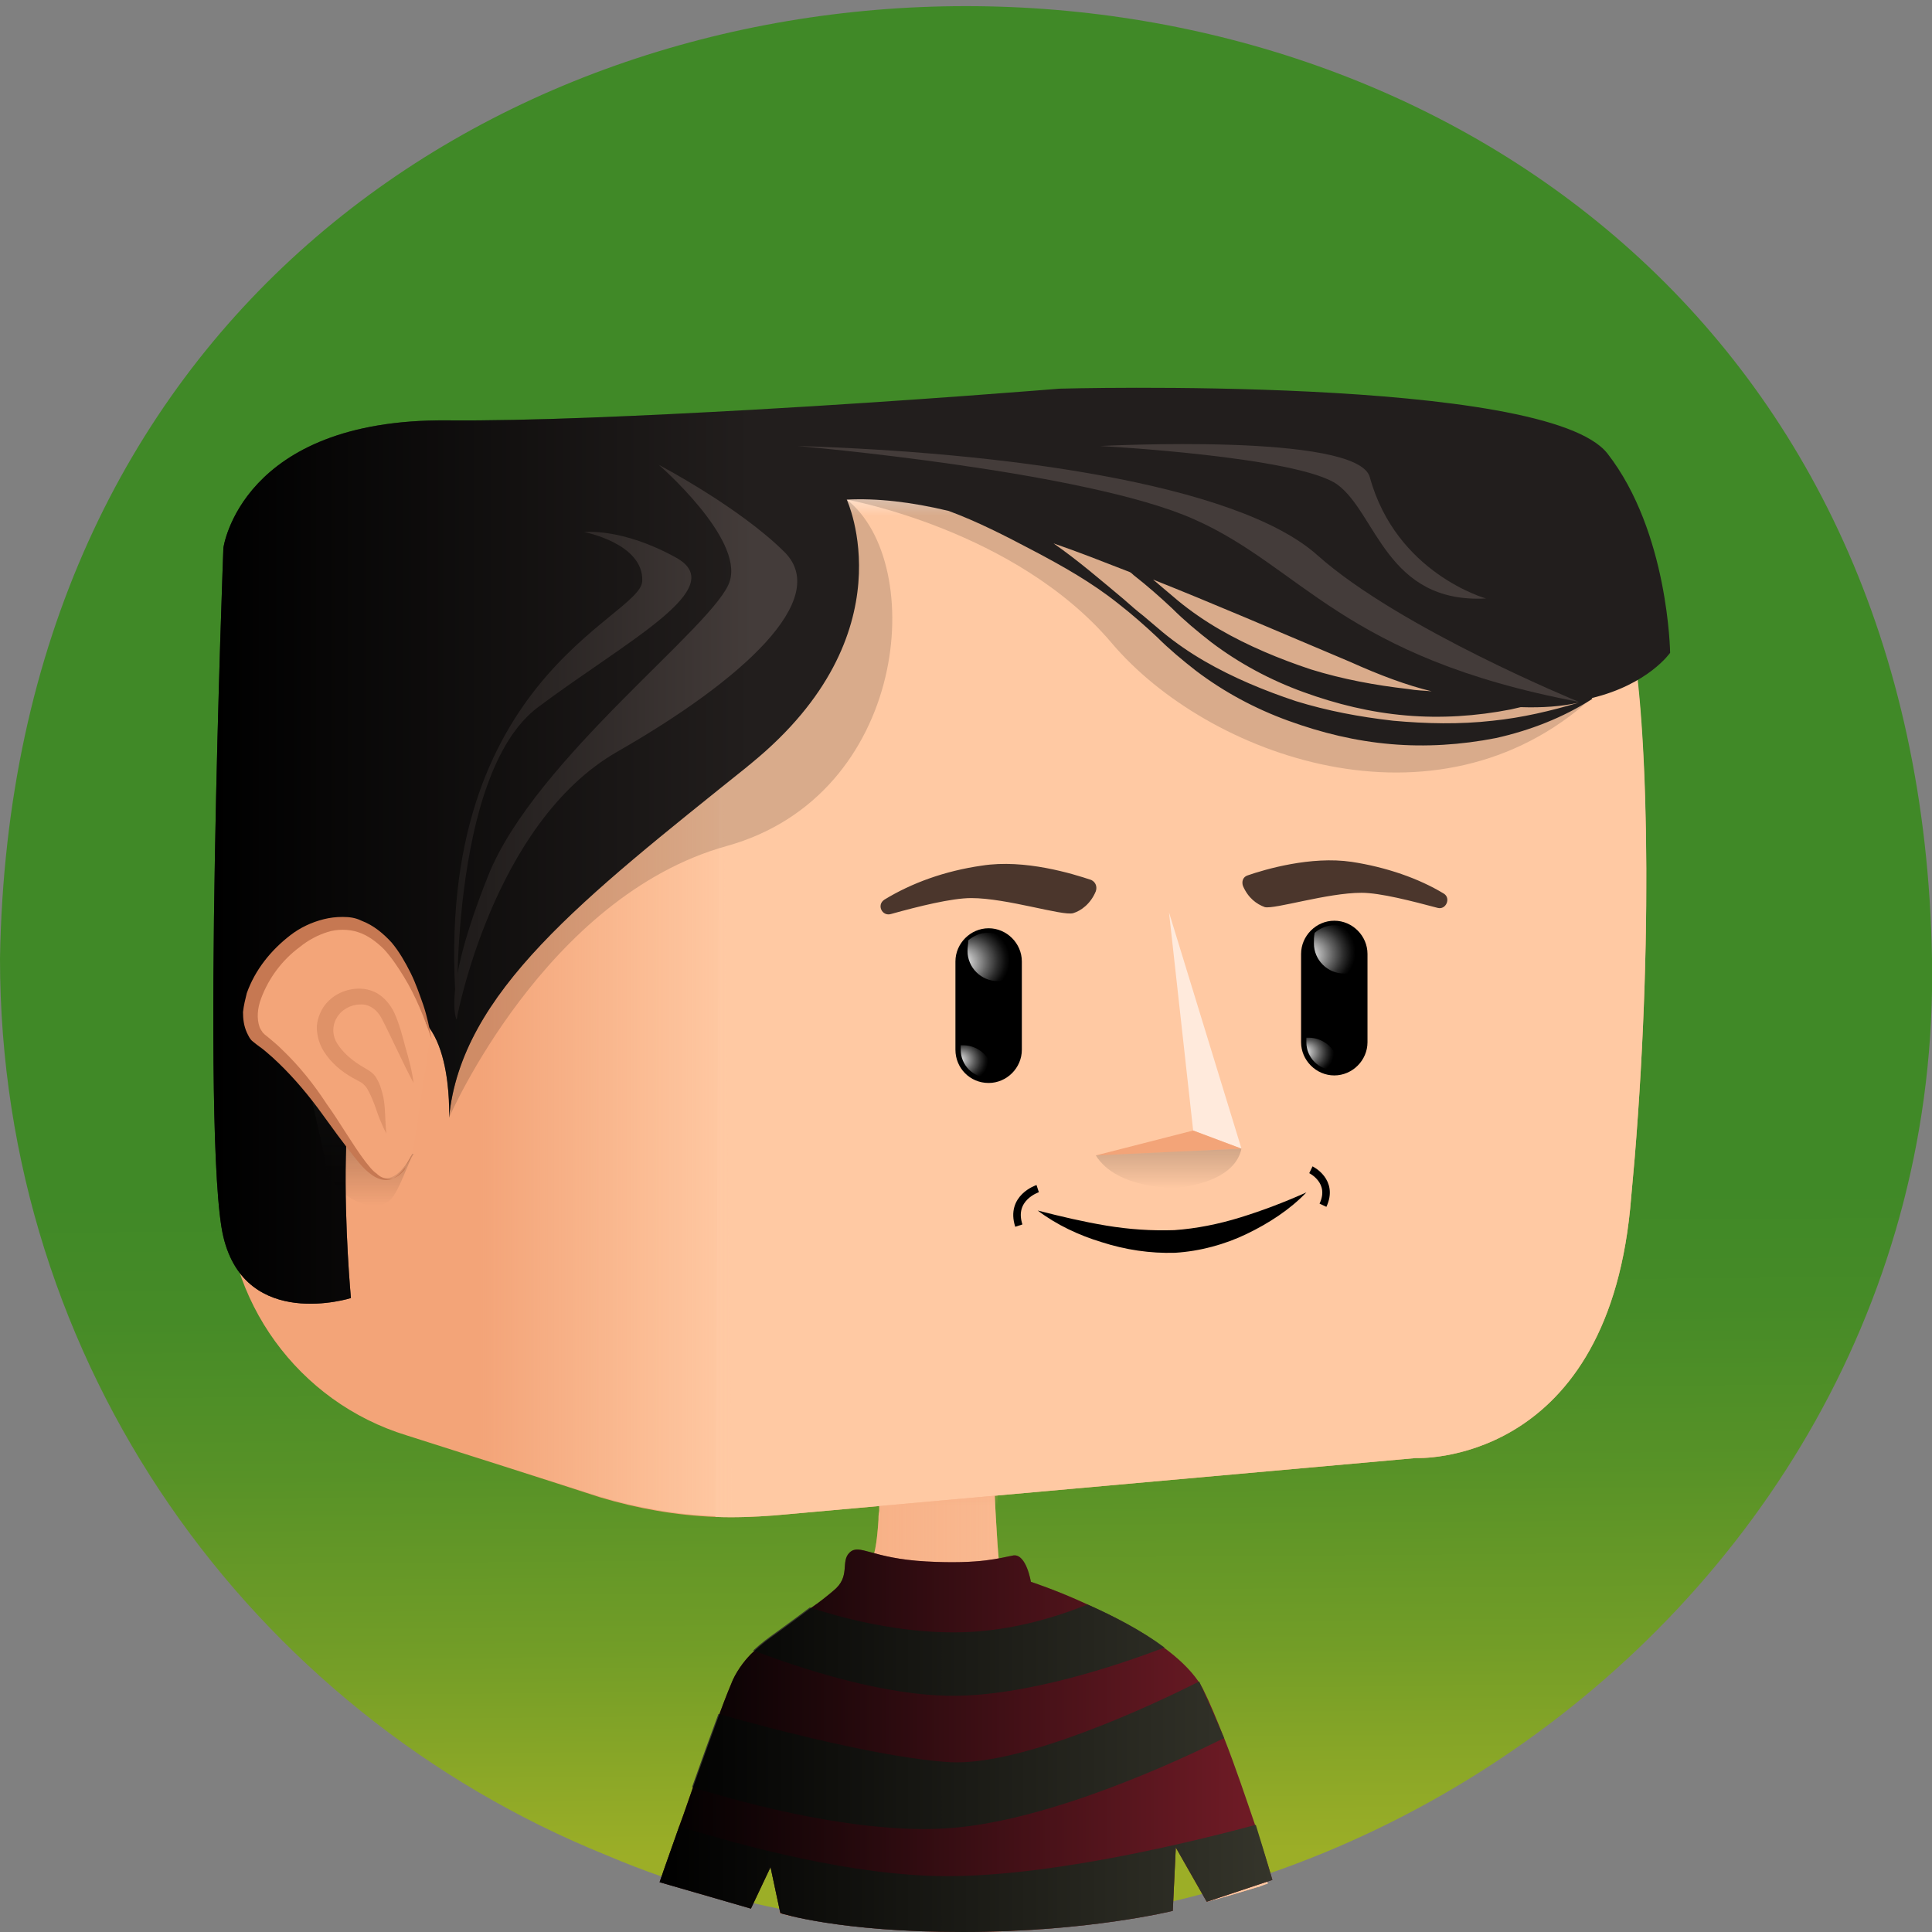 <?xml version="1.0" encoding="utf-8"?><svg xmlns="http://www.w3.org/2000/svg" viewBox="0 0 512 512"><rect x="0" y="0" width="512" height="512" fill="#808080" stroke="none"/><svg id="bg" viewBox="0 0 256 256"><linearGradient id="P6grn__a" x1="128.955" x2="127.035" y1="245.759" y2="9.177" gradientUnits="userSpaceOnUse"><stop offset="0" stop-color="#9cae27"/><stop offset=".008" stop-color="#99ad27"/><stop offset=".116" stop-color="#729d27"/><stop offset=".216" stop-color="#579227"/><stop offset=".303" stop-color="#468b27"/><stop offset=".369" stop-color="#408927"/></linearGradient><path fill="url(#P6grn__a)" d="M256 127c1.6 89.8-95.1 153.1-175.7 118.8C33.1 226.7 0 180.8 0 127c2.8-168.2 253.1-168.3 256 0z"/></svg><svg id="body" viewBox="0 0 256 256"><path fill="#f3a478" d="M166.9 250h-.1c-2.3.7-4.6 1.4-6.9 2-4.3-10.9-5.7-10.9-5.2 1.2-8.7 1.8-17.6 2.8-26.7 2.8-7.5 0-14.8-.6-21.9-1.9-.7-.1-1.4-.2-2-.4.3-4.2.9-11.7 1.2-14.8l-2.1 4.7v.1l-.1.2c-1.2 1.3-3.2 5.6-4.8 8.5-3.4-.8-6.8-1.8-10.2-2.9 3.1-7.3 9.8-24 14.1-31.4 1.6-1.8 8.2-5.3 8.6-5.5 4.4-4 5.2-5 5.6-11.2 0-.3 0-.7.1-1.2v-.5-.6-.6-1.2-.5-.3-.6-.8l15.1-3.5s.1 5.3.4 10.2c.2 3.7.5 7.2.8 7.8.1.2.8.5 2 .9 0 0 .1 0 .1.1 24.1 9.9 25.5 15 32 39.4z"/><linearGradient id="PZwJp__a" x1="88.18" x2="166.86" y1="32.2" y2="32.2" gradientTransform="matrix(1 0 0 -1 0 256)" gradientUnits="userSpaceOnUse"><stop offset="0" stop-color="#ffc9a3" stop-opacity="0"/><stop offset=".996" stop-color="#ffc9a3"/><stop offset="1" stop-color="#ffc9a3"/></linearGradient><path fill="url(#PZwJp__a)" d="M166.9 250h-.1c-2.3.7-4.6 1.4-6.9 2-4.3-10.9-5.7-10.9-5.2 1.2-8.7 1.8-17.6 2.8-26.7 2.8-7.5 0-14.8-.6-21.9-1.9-.7-.1-1.4-.2-2-.4.3-4.2.9-11.7 1.2-14.8l-2.1 4.7v.1l-.1.2c-1.2 1.3-3.2 5.6-4.8 8.5-3.4-.8-6.8-1.8-10.2-2.9 3.1-7.3 9.8-24 14.1-31.4 1.6-1.8 8.2-5.3 8.6-5.5 4.4-4 5.2-5 5.6-11.2 0-.3 0-.7.1-1.2v-.5-.6-.6-1.2-.5-.3-.6-.8l15.1-3.5s.1 5.3.4 10.2c.2 3.7.5 7.2.8 7.8.1.2.8.5 2 .9 0 0 .1 0 .1.1 24.1 9.9 25.5 15 32 39.4z"/><linearGradient id="PZwJp__b" x1="124.4" x2="124.4" y1="191.85" y2="199.475" gradientUnits="userSpaceOnUse"><stop offset="0" stop-color="#f3a478"/><stop offset="1" stop-color="#f3a478" stop-opacity="0"/></linearGradient><path fill="url(#PZwJp__b)" d="M132.3 202.1c-1.5.9-3.5 1.6-6.1 1.7-3.9.2-6.8-.5-9.7-1.8 0-.6.3-5.9.3-6.7l15.1-3.5c.1 1.7.4 9.1.4 10.3z"/><path fill="#f3a478" d="M106.1 254.1c-.7-.1-1.4-.2-2-.4-.3-.1-.5-.1-.8-.2.2-3.4.5-7.7.5-9.4 0-.3-.3-.5-.6-.4v-.1l1.7-5c.1-.4.7-.3.7.1l.5 15.4z"/><path fill="#ffc9a3" d="M168 249.6c-.4.1-.8.3-1.2.4h-.1c-1.7-5-6.4-18-8.8-23.7-.7-1.7-3.8-4.3-6.1-6.1-.1-.1-.2-.1-.3-.1l-14.1.9c-.5 0-.5-.6-.1-.7l10.3-2.2c.3-.1.4-.5.1-.7-4.9-3.1-9.5-5.2-12.5-6.5 0 0-.1 0-.1-.1-.1 0-.1-.1-.2-.1 5.5 1.7 20.7 5.3 26.1 18.3 2.2 5.1 4.9 13.5 7 20.6z"/><linearGradient id="PZwJp__c" x1="106.796" x2="120.859" y1="219.831" y2="219.831" gradientUnits="userSpaceOnUse"><stop offset="0" stop-color="#ffc9a3" stop-opacity="0"/><stop offset=".996" stop-color="#ffc9a3"/><stop offset="1" stop-color="#ffc9a3"/></linearGradient><path fill="url(#PZwJp__c)" d="M109.8 218.7c13.8 1.5 10.8 2.2 10.9 2.3l-9.4-.4c-.8-.1-2.6-.1-3.5 0-.5.1-1 0-.9-.6.1-.9 1.3-1.5 2.9-1.3z"/><path fill="#f3a478" d="M126.8 241.4c1.7-1.2 4.7-.7 5.4-.3.5.3 14.5.8 14.4.8l-34 1.8c0 .1 12.5-1 14.2-2.3z"/><path fill="#731c27" d="M168.6 249.1l-8.7 2.9-4.1-7.2-.4 8.4s-11.3 2.8-27.8 2.8-24.2-2.5-24.2-2.5l-1.3-6.1-2.6 5.5-12.1-3.5s1.1-3.2 2.6-7.4c.6-1.6 1.2-3.4 1.8-5.1 1.2-3.4 2.5-7 3.5-9.7.8-2.2 1.5-3.9 1.8-4.6.7-1.5 1.8-2.9 2.8-3.8 1.2-1.1 2.2-1.8 2.2-1.8s2.8-2 5.3-3.9c1.2-.8 2.3-1.7 3-2.3 2.4-1.9.9-3.9 2.2-5.1 1.3-1.2 2.9.8 10.1 1.2 7.3.4 9.9-.5 11.6-.8 1.7-.2 2.3 3.5 2.3 3.5s3.4 1.1 7.5 3c3.3 1.5 7.1 3.4 10.1 5.7 1.9 1.4 3.5 2.9 4.6 4.5.2.3.4.6.6 1 .9 1.8 1.8 4 2.8 6.5 1.5 3.8 2.9 8 4.1 11.5 1.4 4.2 2.3 7.3 2.3 7.3z"/><path fill="#35352b" d="M154.3 218.3c-6.5 2.5-18.4 6.4-28 6.4-9.3 0-20.1-3.6-26.5-6 1.2-1.1 2.2-1.8 2.2-1.8s2.8-2 5.3-3.9c5.2 1.7 12.1 3.3 19.1 3.3 6.8 0 13-1.8 17.7-3.7 3.4 1.5 7.1 3.4 10.2 5.7z"/><path fill="#35352b" d="M158.9 222.8c-6.1 3.1-23.4 11.2-33 10.7-8.7-.5-23.7-4.4-30.7-6.4-1 2.7-2.3 6.3-3.5 9.7 7.4 2.3 22.7 6.4 34.6 5.4 13.1-1.1 29.9-8.9 35.9-11.9l-3.3-7.5z"/><path fill="#35352b" d="M168.6 249.1l-8.7 2.9-4.1-7.2-.4 8.4s-11.3 2.8-27.8 2.8-24.2-2.5-24.2-2.5l-1.3-6.1-2.6 5.5-12.1-3.5s1.1-3.2 2.6-7.4c8.1 2.5 23 6.6 35.5 6.6 14.7 0 34.2-5 40.9-6.8 1.3 4.2 2.2 7.3 2.2 7.3z"/><linearGradient id="PZwJp__d" x1="168.64" x2="87.29" y1="230.623" y2="230.623" gradientUnits="userSpaceOnUse"><stop offset="0" stop-opacity="0"/><stop offset="1"/></linearGradient><path fill="url(#PZwJp__d)" d="M168.6 249.1l-8.7 2.9-4.1-7.2-.4 8.4s-11.3 2.8-27.8 2.8-24.2-2.5-24.2-2.5l-1.3-6.1-2.6 5.5-12.1-3.5s1.1-3.2 2.6-7.4c.6-1.6 1.2-3.4 1.8-5.1 1.2-3.4 2.5-7 3.5-9.7.8-2.2 1.5-3.9 1.8-4.6.7-1.5 1.8-2.9 2.8-3.8 1.2-1.1 2.2-1.8 2.2-1.8s2.8-2 5.3-3.9c1.2-.8 2.3-1.7 3-2.3 2.4-1.9.9-3.9 2.2-5.1 1.3-1.2 2.9.8 10.1 1.2 7.3.4 9.9-.5 11.6-.8 1.7-.2 2.3 3.5 2.3 3.5s3.4 1.1 7.5 3c3.3 1.5 7.1 3.4 10.1 5.7 1.9 1.4 3.5 2.9 4.6 4.5.2.3.4.6.6 1 .9 1.8 1.8 4 2.8 6.5 1.5 3.8 2.9 8 4.1 11.5 1.4 4.2 2.3 7.3 2.3 7.3z"/></svg><svg id="head" viewBox="0 0 256 256"><path fill="#f3a478" d="M216.6 153.5c-.2 2.2-.4 4.4-.6 6.7-3.4 34.2-28.4 33-28.4 33l-85 7.6c-2.6.2-5.2.3-7.8.2-5.2-.2-10.3-1.1-15.3-2.6-6.1-2-19.6-6.3-25.6-8.2-14.4-4.4-24.2-17.9-23.9-33l.1-3.1.8-36.1.3-16.7v-.4l.3-15.2c0-2.5.5-4.6 1.2-6.7.8-2.1 1.9-4 3.3-5.9 1.1-1.8 2.6-3.4 4.2-4.7 4-3.2 9.1-5.2 14.6-5.2h14.7l25.9 2.4c11.3.1 45.9-.1 56.6 0 11.8.3 34.7-3.6 46.6-2.4 3.9.4 6.7 1.2 8.8 2.4 2 1.1 3.4 2.6 4.3 4.4.2.3.4.7.6 1 1.2 2.2 1.5 3.2 2.6 8 .3 1.2.6 2.7 1 4.5 2.3 9.9 3.3 38.3.7 70z"/><path fill="#ffc9a3" d="M216.6 153.5c-.2 2.2-.4 4.4-.6 6.7-3.4 34.2-28.4 33-28.4 33l-85 7.6c-2.6.2-5.2.3-7.8.2l.2-36 .3-62.9.1-25.2 116.5-6.8c1.9 3.6 1.9 3.6 4.1 13.4 2.2 9.9 3.2 38.3.6 70z"/><linearGradient id="PZw8l__a" x1="63.105" x2="63.105" y1="86.523" y2="73.521" gradientUnits="userSpaceOnUse"><stop offset="0" stop-color="#ffc9a3" stop-opacity="0"/><stop offset="1" stop-color="#ffc9a3"/></linearGradient><path fill="url(#PZw8l__a)" d="M95.4 76.7l-.3 51-64.4-9.9.3-16.7v-.4l.3-15.2c.1-5 1.7-8.8 4.5-12.6.4-.6 1-1.6 1.5-2.1l.6-.6 57.5 6.5z"/><linearGradient id="PZw8l__b" x1="63.74" x2="96.99" y1="136.79" y2="136.79" gradientUnits="userSpaceOnUse"><stop offset="0" stop-color="#ffc9a3" stop-opacity="0"/><stop offset="1" stop-color="#ffc9a3"/></linearGradient><path fill="url(#PZw8l__b)" d="M97 200.9h-2.2c-5.2-.2-10.3-1.1-15.3-2.6l-15.7-5V72.6l31.7 4.1L97 200.9z"/><path fill="#ffeadc" d="M211.8 69.7l-162.6.4-9-2c4-3.2 9.1-5.2 14.6-5.2h14.7l25.3-.8 42.2-1.4c3.6-.1 7.3-.1 10.9-.1 11.8.3 38.9 1.2 50.8 2.3 3.9.4 6.7 1.2 8.8 2.4 2 1.2 3.3 2.7 4.3 4.4z"/><linearGradient id="PZw8l__c" x1="124.98" x2="124.98" y1="65.114" y2="68.354" gradientUnits="userSpaceOnUse"><stop offset="0" stop-color="#ffc9a3" stop-opacity="0"/><stop offset="1" stop-color="#ffc9a3"/></linearGradient><path fill="url(#PZw8l__c)" d="M212.4 70.8L95.5 77.7l-57.9-7.1c.1-.1.2-.3.4-.4 4.2-4.4 10.2-7.2 16.8-7.2h14.7l31.5 1.9s85.8-3.1 97.7-1.9c3.9.4 6.7 1.2 8.8 2.4 2.1 1.2 3.4 2.7 4.4 4.5.2.3.3.6.5.9z"/></svg><svg id="mouth" viewBox="0 0 256 256"><path d="M137.5 160.4c3.1.8 6.1 1.5 9.1 2s6 .7 9 .6c2.9-.2 5.9-.8 8.8-1.7 2.9-.9 5.8-2 8.7-3.3-2.2 2.3-5 4.1-7.9 5.5-2.9 1.4-6.2 2.3-9.5 2.5-3.3.1-6.6-.4-9.7-1.4-3-.9-6-2.3-8.5-4.2z"/><path fill="none" stroke="#000" stroke-miterlimit="10" d="M137.5 157.5s-3.7 1.2-2.5 4.9M173.7 155s3.1 1.5 1.6 4.7"/></svg><svg id="eyes" viewBox="0 0 256 256"><path d="M176.8 142.5c2.4 0 4.4-2 4.4-4.4v-11.7c0-2.4-2-4.4-4.4-4.4-2.4 0-4.4 2-4.4 4.4v11.7c0 2.4 2 4.4 4.4 4.4z"/><radialGradient id="PZDME__a" cx="-.158" cy="125.844" r="7.508" fx="4.623" fy="126.698" gradientTransform="matrix(-1 0 0 1 177.103 0)" gradientUnits="userSpaceOnUse"><stop offset=".06" stop-color="#fff"/><stop offset=".206" stop-color="#a9a9a9"/><stop offset=".341" stop-color="#616161"/><stop offset=".452" stop-color="#2c2c2c"/><stop offset=".535" stop-color="#0c0c0c"/><stop offset=".581"/><stop offset="1"/></radialGradient><path fill="url(#PZDME__a)" d="M174.1 125c0 2.2 1.8 4 4 4 .9 0 1.7-.3 2.4-.8v-1.9c0-2-1.6-3.7-3.7-3.7-1 0-1.9.4-2.6 1-.1.5-.1.9-.1 1.4z"/><radialGradient id="PZDME__b" cx="1.817" cy="139.595" r="5.33" fx="4.407" fy="139.363" gradientTransform="matrix(-1 0 0 1 177.103 0)" gradientUnits="userSpaceOnUse"><stop offset="0" stop-color="#fff"/><stop offset=".144" stop-color="#a9a9a9"/><stop offset=".277" stop-color="#616161"/><stop offset=".387" stop-color="#2c2c2c"/><stop offset=".469" stop-color="#0c0c0c"/><stop offset=".514"/></radialGradient><path fill="url(#PZDME__b)" d="M173.1 137.5v.6c0 2 1.6 3.7 3.7 3.7.2 0 .4 0 .6-.1v-.2c0-2.2-1.8-4-4-4h-.3z"/><g><path d="M131 143.5c2.4 0 4.4-2 4.4-4.4v-11.7c0-2.4-2-4.4-4.4-4.4-2.4 0-4.4 2-4.4 4.4v11.7c0 2.4 1.9 4.4 4.4 4.4z"/><radialGradient id="PZDME__c" cx="-319.116" cy="126.844" r="7.508" fx="-314.335" fy="127.698" gradientTransform="matrix(-1 0 0 1 -187.674 0)" gradientUnits="userSpaceOnUse"><stop offset=".06" stop-color="#fff"/><stop offset=".206" stop-color="#a9a9a9"/><stop offset=".341" stop-color="#616161"/><stop offset=".452" stop-color="#2c2c2c"/><stop offset=".535" stop-color="#0c0c0c"/><stop offset=".581"/><stop offset="1"/></radialGradient><path fill="url(#PZDME__c)" d="M128.2 126c0 2.2 1.8 4 4 4 .9 0 1.7-.3 2.4-.8v-1.9c0-2-1.6-3.7-3.7-3.7-1 0-1.9.4-2.6 1 0 .5-.1.9-.1 1.4z"/><radialGradient id="PZDME__d" cx="-317.141" cy="140.595" r="5.33" fx="-314.551" fy="140.363" gradientTransform="matrix(-1 0 0 1 -187.674 0)" gradientUnits="userSpaceOnUse"><stop offset="0" stop-color="#fff"/><stop offset=".144" stop-color="#a9a9a9"/><stop offset=".277" stop-color="#616161"/><stop offset=".387" stop-color="#2c2c2c"/><stop offset=".469" stop-color="#0c0c0c"/><stop offset=".514"/></radialGradient><path fill="url(#PZDME__d)" d="M127.3 138.5v.6c0 2 1.6 3.7 3.7 3.7.2 0 .4 0 .6-.1v-.2c0-2.2-1.8-4-4-4h-.3z"/></g></svg><svg id="eyebrows" viewBox="0 0 256 256"><path fill="#4b362c" d="M145.2 118.1c.2-.6 0-1.2-.6-1.5-2.4-.8-8.8-2.8-14.5-1.9-4.9.7-9.3 2.3-12.9 4.5-1.1.7-.3 2.3.9 1.9 3.6-1 8-2.1 10.6-2.1 4.7 0 12.1 2.4 13.5 2 1-.3 2.3-1.2 3-2.9zM164.7 117.4c-.2-.6 0-1.2.6-1.4 2.3-.8 8.4-2.6 13.8-1.8 4.6.7 8.9 2.2 12.2 4.2 1 .6.3 2.2-.8 1.9-3.4-.9-7.6-2-10.1-2-4.5 0-11.5 2.2-12.8 1.9-1.1-.4-2.2-1.2-2.9-2.8z"/></svg><svg id="hair" x="0" y="0" version="1.1" viewBox="0 0 256 256" xml:space="preserve"><style>.P6zVE__st2{fill:#443c3a}</style><path d="M59.5 148.1s12.7-29.3 36.8-36 26.6-37.5 15.9-45.9c0 0 22.4 4 35.1 19s43 26 63.6 7.3L166 62.6l-66.9-1.8S62.9 102 59.5 148.1z" opacity=".15"/><path fill="#221e1d" d="M221.3 86.5s-.2-16-8.3-26.4c-8.1-10.4-72.6-8.6-72.6-8.6s-19.4 1.6-40.8 2.8c-14.3.8-29.5 1.5-40.4 1.4-27.3-.2-29.6 16.9-29.6 16.9s-3 78.8 0 91.3 16.9 8.1 16.9 8.1-3.5-37.2 5.1-38.2c8.6-.9 7.9 14.3 7.9 14.3 1.6-16.6 17.8-29.1 39.5-46.5.2-.2.4-.3.6-.5 20.9-17.1 12.6-34.9 12.6-34.9 4-.2 8.5.3 13.5 1.5 3.8 1.4 7.5 3.3 11.1 5.2 4 2.1 7.9 4.3 11.4 7.1 1.8 1.4 3.5 2.9 5.1 4.4 1.6 1.6 3.4 3.1 5.2 4.5 3.7 2.8 7.8 5 12.2 6.6 4.4 1.6 8.9 2.7 13.6 3.1 4.6.4 9.3.1 13.9-.8 4.5-1 8.9-2.7 12.8-5.2l-.1-.1c7.5-1.8 10.4-6 10.4-6zm-31.6 5.1c-1-.1-2-.1-3.1-.3-4.4-.5-8.7-1.3-12.9-2.6-4.2-1.4-8.3-3.1-12.1-5.3-1.9-1.1-3.8-2.4-5.5-3.8l-2.6-2.2c-.2-.2-.5-.4-.7-.6 7.8 3.1 16.4 6.8 26.1 10.9 4 1.8 7.5 3.1 10.8 3.9zm8.1 3.9c-4.4.5-8.8.4-13.2 0-4.4-.5-8.7-1.3-12.9-2.6-4.2-1.4-8.3-3.1-12.1-5.3-1.9-1.1-3.8-2.4-5.5-3.8l-2.6-2.2c-.9-.7-1.7-1.4-2.6-2.2-3-2.5-6-5.1-9.3-7.4 3.2 1.1 6.5 2.4 10.1 3.8.2.1.4.3.5.4 1.8 1.4 3.5 2.9 5.1 4.4 1.6 1.6 3.4 3.1 5.2 4.5 3.7 2.8 7.8 5 12.2 6.6 4.4 1.6 8.9 2.7 13.6 3.1 4.6.4 9.3.1 13.9-.8.4-.1.9-.2 1.3-.3 2.9.1 5.5-.1 7.7-.6-3.7 1.1-7.5 2-11.4 2.4z"/><path d="M87.3 61.6s11.2 9.7 9.4 15.4c-1.7 5.7-25.8 23.5-32 39s-4.2 19.1-4.2 19.1 4.7-26 21.3-35.5 28.3-20.2 22.2-26.4c-6-6-16.7-11.6-16.7-11.6z" class="P6zVE__st2"/><path d="M77.4 70.5s7.9 1.5 7.7 6.5c-.2 5-28.7 13-24.5 58.2 0 0-1.2-32.6 10.7-41.5s25.5-15.8 18.3-19.8c-7.2-4-12.2-3.4-12.2-3.4zM105.7 59.1s38.2 3.3 52.5 9.7c14.3 6.3 19.7 18.3 51 24.2 0 0-23.7-9.7-34.6-19.4-10.8-9.7-42.6-13.7-68.9-14.5z" class="P6zVE__st2"/><path d="M145.8 59.1s26.2 1.4 31.4 5.1c5.2 3.8 6.5 15.8 19.7 15.1 0 0-11.9-3.3-15.4-16.1-1.7-5.9-35.7-4.1-35.7-4.1z" class="P6zVE__st2"/><linearGradient id="P6zVE__SVGID_1_" x1="28.267" x2="99.63" y1="113.525" y2="113.525" gradientUnits="userSpaceOnUse"><stop offset="0" stop-color="#000000"/><stop offset="1" stop-color="#000000" stop-opacity="0"/></linearGradient><path fill="url(#P6zVE__SVGID_1_)" d="M99.6 54.3v46.8c-.2.2-.4.3-.6.5-21.7 17.4-37.9 29.9-39.5 46.5 0 0 .7-15.2-7.9-14.3-8.6 1-5.1 38.2-5.1 38.2s-13.9 4.4-16.9-8.1 0-91.3 0-91.3 2.3-17.1 29.6-16.9c10.9.1 26.1-.6 40.4-1.4z"/></svg><svg id="ears" viewBox="0 0 256 256"><linearGradient id="P7oL2__a" x1="48.052" x2="48.052" y1="145.129" y2="159.742" gradientUnits="userSpaceOnUse"><stop offset="0" stop-color="#1d1d1b" stop-opacity=".4"/><stop offset="1" stop-opacity="0"/></linearGradient><path fill="url(#P7oL2__a)" d="M51.7 159c1.2-1.1 2.4-5.1 3.1-6.1 0 0-8.3.3-13.3-7.6-.9-1.5 1.1 5.2 1.7 9.3.6 3.4 6.1 6.7 8.5 4.4z"/><path fill="#f3a579" d="M54.7 152.8c-5.6 10.4-8.6-6.3-20.4-15.3-4.5-3.4 2.9-15.3 11.1-15.3S57 137.5 57 137.5"/><path fill="#c67852" d="M54.7 152.8c-.3.7-.7 1.4-1.1 2-.5.6-1 1.2-1.9 1.5-.8.2-1.7-.1-2.4-.6s-1.2-1-1.7-1.6c-1-1.2-1.9-2.4-2.8-3.6-.9-1.2-1.8-2.5-2.7-3.7-1.8-2.4-3.8-4.7-6-6.7-.6-.5-1.1-1-1.7-1.4l-.4-.3c-.1-.1-.4-.3-.5-.4-.4-.3-.6-.8-.8-1.2-.4-.9-.5-1.8-.5-2.7.1-.9.3-1.7.5-2.5 1.1-3.1 3.2-5.7 5.8-7.7 1.3-1 2.8-1.7 4.4-2.1.8-.2 1.6-.3 2.5-.3.9 0 1.7.1 2.5.5 1.6.6 2.9 1.7 4 2.9 1 1.2 1.8 2.6 2.5 4s1.2 2.9 1.7 4.3c.5 1.5.8 3 1.1 4.5-1-2.9-2.1-5.7-3.7-8.3-.8-1.3-1.6-2.5-2.6-3.6-1-1-2.2-1.9-3.5-2.3-.6-.2-1.3-.3-2-.3s-1.4.1-2 .3c-1.3.4-2.6 1.1-3.7 2-2.3 1.7-4.1 4.1-5.1 6.8-.5 1.3-.6 2.7-.2 3.8.1.3.3.5.4.7l.3.3.5.4c.6.5 1.2 1 1.8 1.6 2.3 2.2 4.2 4.6 5.9 7.2 1.8 2.5 3.3 5.2 5.1 7.6.5.6.9 1.2 1.5 1.6.5.5 1.2.8 1.9.7.7-.1 1.3-.6 1.8-1.2.3-.9.7-1.5 1.1-2.2z"/><g opacity=".44"><path fill="#c67852" d="M54.8 143.5c-1.5-2.8-2.8-5.8-4.2-8.5-.6-1.2-1.7-2-2.9-1.9-1.2 0-2.5.7-3.1 1.8-.6 1-.6 2.3.1 3.4s1.8 2.1 3.1 2.9l1 .6c.5.3.9.7 1.1 1.1.5.8.7 1.7.9 2.5.3 1.6.2 3.2.4 4.8-.4-.7-.7-1.5-1-2.2-.3-.8-.5-1.5-.8-2.2-.3-.7-.6-1.4-1-1.9-.2-.2-.4-.4-.6-.5l-1.1-.6c-1.4-.8-2.8-1.9-3.8-3.5-.5-.8-.8-1.7-.9-2.7-.1-1 .2-2 .7-2.9 1-1.7 2.9-2.7 4.9-2.7 1 0 2 .3 2.8.9.8.6 1.4 1.4 1.8 2.2.7 1.5 1.1 3.1 1.5 4.6.5 1.7.9 3.2 1.1 4.8z"/></g></svg><svg id="nose" viewBox="0 0 256 256"><path fill="#ffeadc" d="M154.9 120.9l3.2 28.9 6.4 2.4z"/><path fill="#f3a478" d="M145.2 153.1l12.9-3.3 6.4 2.4z"/><linearGradient id="P7rmB__a" x1="154.872" x2="154.872" y1="152.216" y2="157.419" gradientUnits="userSpaceOnUse"><stop offset="0" stop-color="#1d1d1b" stop-opacity=".2"/><stop offset="1" stop-opacity="0"/></linearGradient><path fill="url(#P7rmB__a)" d="M164.5 152.2c-1 4.8-8.8 5.2-8.8 5.2s-7.7.2-10.5-4.3l19.3-.9z"/></svg></svg>